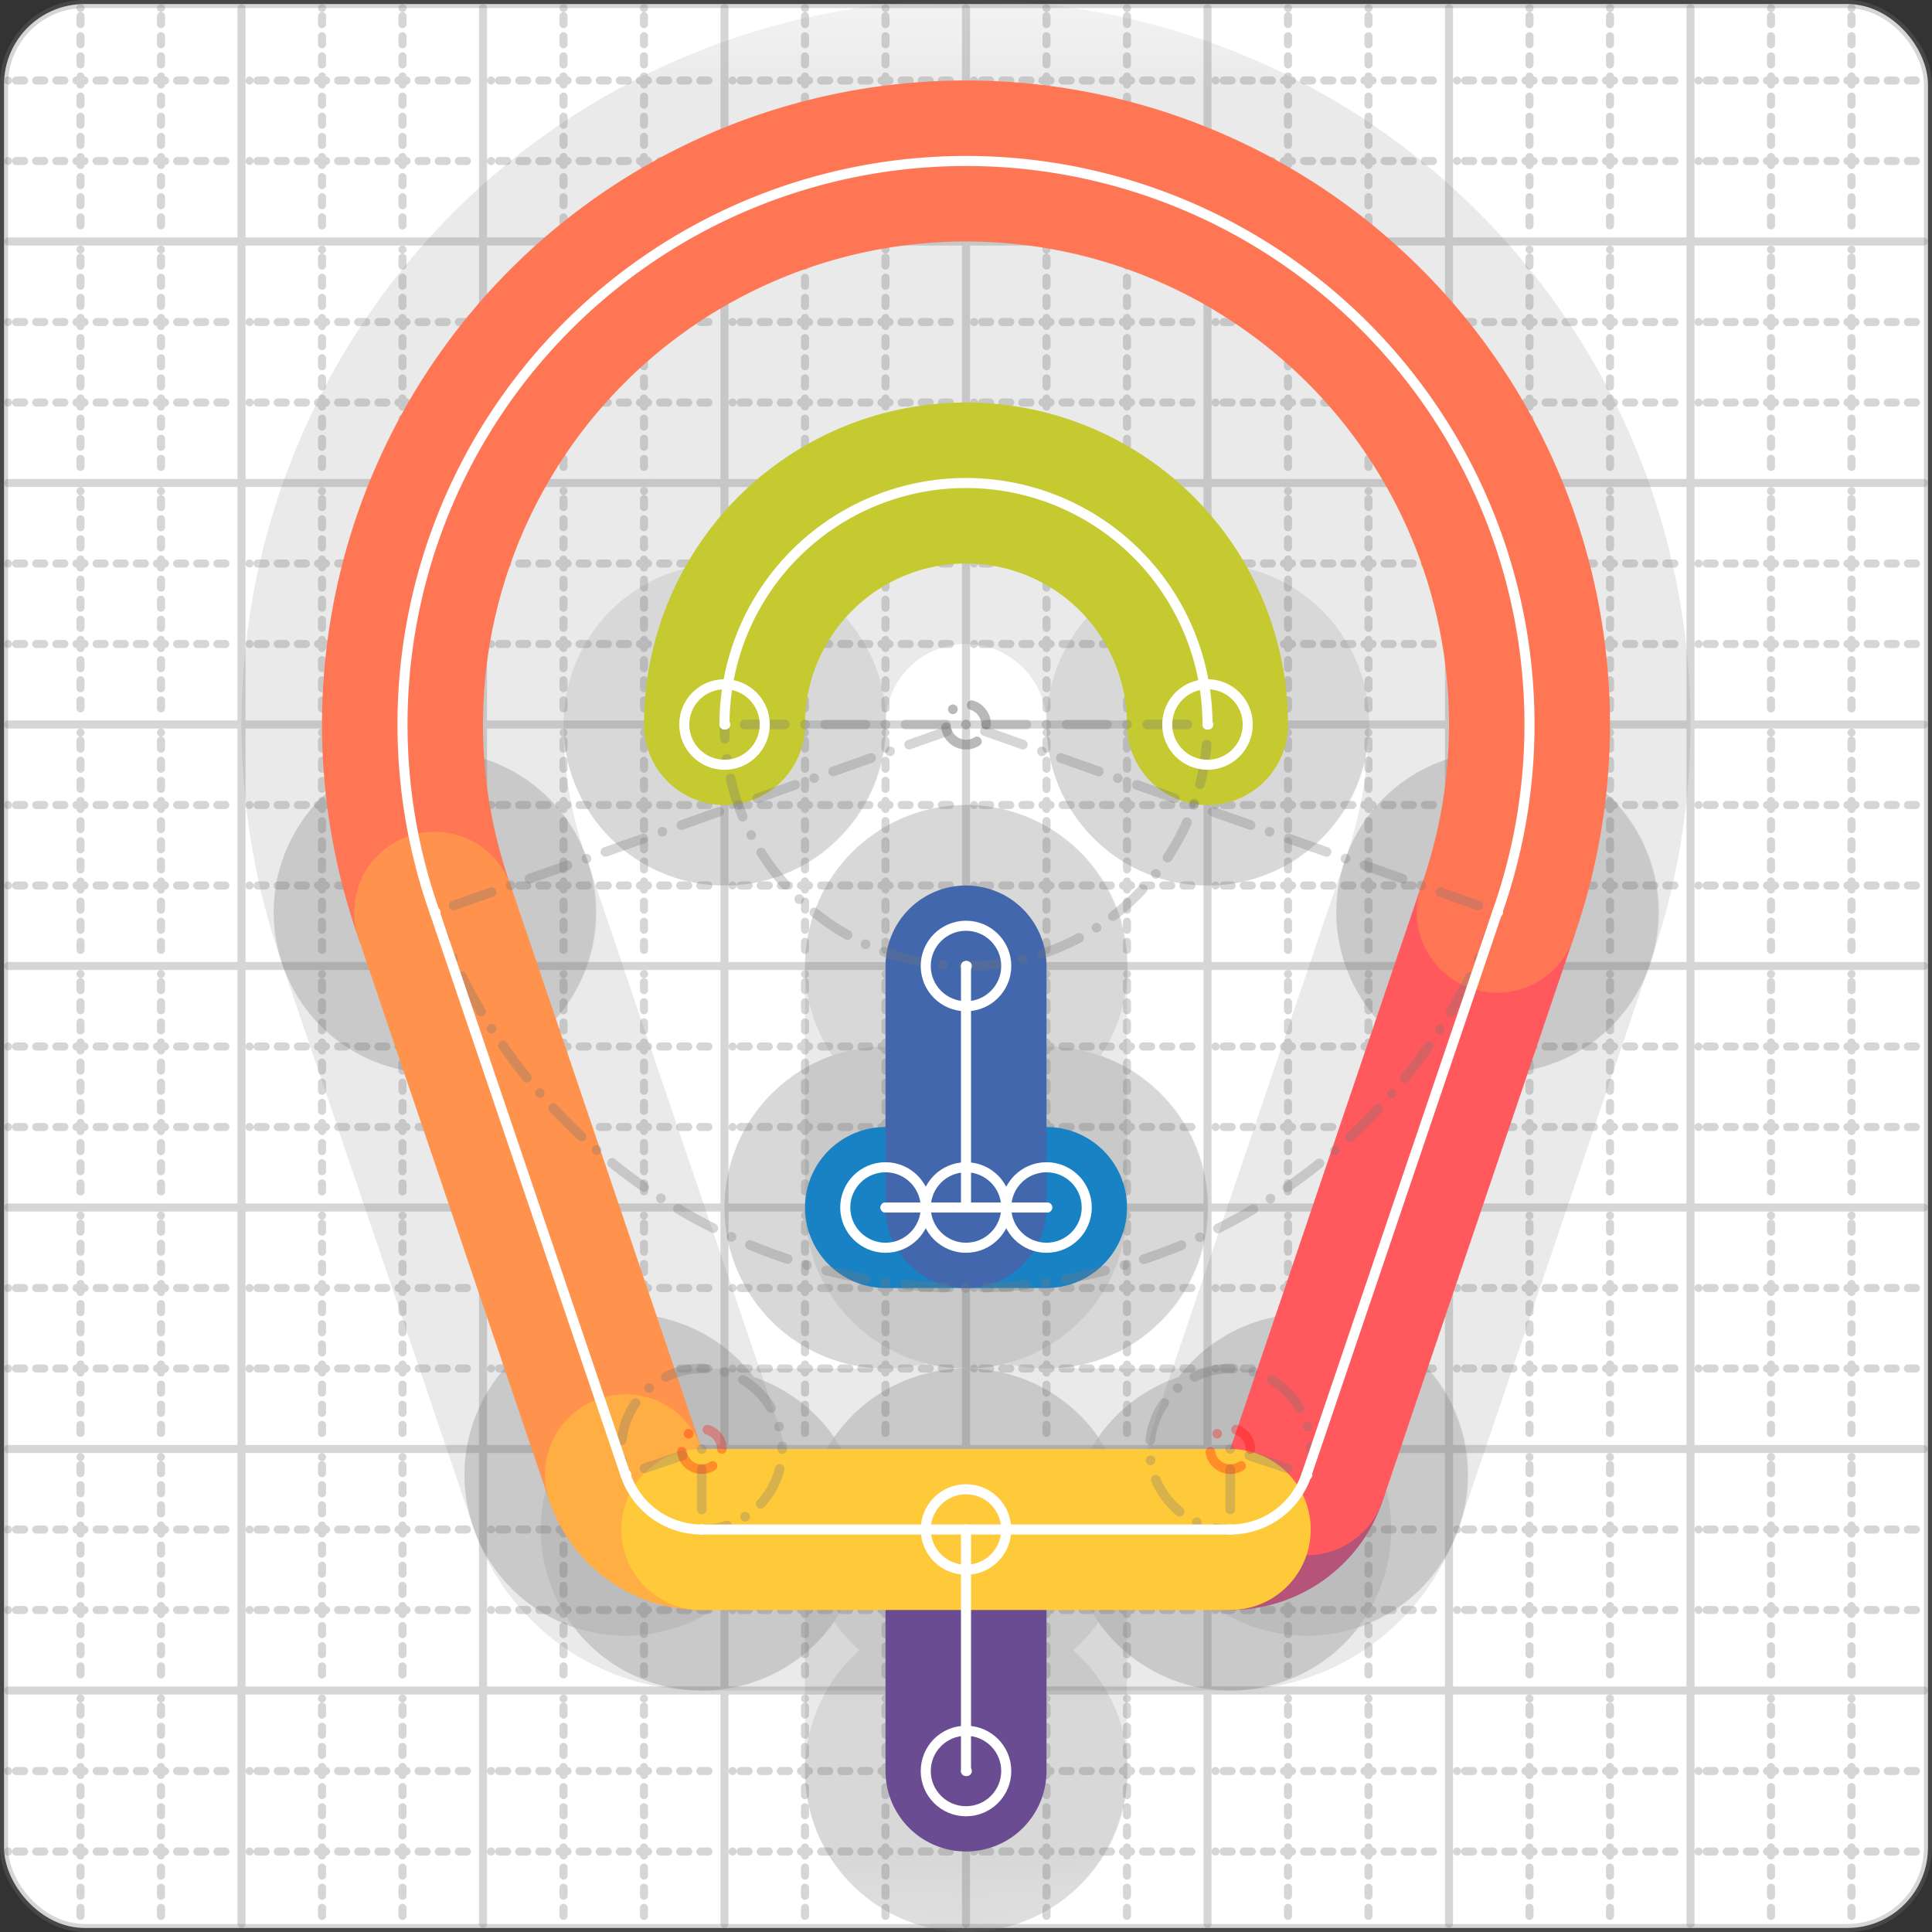 <svg xmlns="http://www.w3.org/2000/svg" width="24" height="24" viewBox="0 0 24 24" fill="none" stroke="currentColor" stroke-width="2" stroke-linecap="round" stroke-linejoin="round"><rect x="0" y="0" width="24" height="24" fill="#333333" stroke="none"/><style>
  @media screen and (prefers-color-scheme: light) {
    .svg-preview-grid-rect { fill: none }
  }
  @media screen and (prefers-color-scheme: dark) {
    .svg-preview-grid-rect { fill: none }
    .svg
    .svg-preview-grid-group,
    .svg-preview-radii-group,
    .svg-preview-shadow-mask-group,
    .svg-preview-shadow-group {
      stroke: #fff;
    }
  }
</style><g class="svg-preview-grid-group" stroke-linecap="butt" stroke-width="0.1" stroke="#777" stroke-opacity="0.3"><rect class="svg-preview-grid-rect" width="23.9" height="23.9" x="0.05" y="0.05" rx="1" fill="#fff"></rect><path stroke-dasharray="0 0.1 0.1 0.15 0.1 0.15 0.1 0.15 0.1 0.15 0.1 0.15 0.1 0.15 0.1 0.15 0.1 0.15 0.1 0.15 0.1 0.15 0.1 0.15 0 0.15" stroke-width="0.1" d="M0.1 1h23.8M1 0.1v23.8M0.1 2h23.8M2 0.1v23.8M0.1 4h23.8M4 0.1v23.8M0.1 5h23.8M5 0.1v23.8M0.1 7h23.8M7 0.1v23.8M0.1 8h23.8M8 0.1v23.8M0.1 10h23.8M10 0.1v23.8M0.1 11h23.8M11 0.1v23.8M0.1 13h23.8M13 0.1v23.8M0.1 14h23.8M14 0.1v23.8M0.1 16h23.8M16 0.1v23.8M0.1 17h23.8M17 0.1v23.8M0.1 19h23.8M19 0.1v23.8M0.1 20h23.8M20 0.1v23.8M0.1 22h23.8M22 0.1v23.8M0.1 23h23.8M23 0.1v23.8"></path><path d="M0.1 3h23.8M3 0.1v23.8M0.1 6h23.8M6 0.1v23.8M0.1 9h23.8M9 0.1v23.8M0.1 12h23.8M12 0.1v23.8M0.1 15h23.8M15 0.1v23.8M0.1 18h23.8M18 0.1v23.8M0.1 21h23.8M21 0.1v23.8"></path></g><g class="svg-preview-shadow-mask-group" stroke-width="4" stroke="#777" stroke-opacity="0.15"><mask id="svg-preview-shadow-mask-0" maskUnits="userSpaceOnUse" stroke-opacity="1" stroke-width="4" stroke="#000"><rect x="0" y="0" width="24" height="24" fill="#fff" stroke="none" rx="1"></rect><path d="M11 15h.01M13 15h.01"></path></mask><mask id="svg-preview-shadow-mask-1" maskUnits="userSpaceOnUse" stroke-opacity="1" stroke-width="4" stroke="#000"><rect x="0" y="0" width="24" height="24" fill="#fff" stroke="none" rx="1"></rect><path d="M12 12h.01M12 15h.01"></path></mask><mask id="svg-preview-shadow-mask-2" maskUnits="userSpaceOnUse" stroke-opacity="1" stroke-width="4" stroke="#000"><rect x="0" y="0" width="24" height="24" fill="#fff" stroke="none" rx="1"></rect><path d="M12 19h.01M12 22h.01"></path></mask><mask id="svg-preview-shadow-mask-3" maskUnits="userSpaceOnUse" stroke-opacity="1" stroke-width="4" stroke="#000"><rect x="0" y="0" width="24" height="24" fill="#fff" stroke="none" rx="1"></rect><path d="M15.282 19h.01M16.23 18.32h.01M18.6 11.332h.01M5.4 11.332h.01M7.77 18.32h.01M8.718 19h.01"></path></mask><mask id="svg-preview-shadow-mask-4" maskUnits="userSpaceOnUse" stroke-opacity="1" stroke-width="4" stroke="#000"><rect x="0" y="0" width="24" height="24" fill="#fff" stroke="none" rx="1"></rect><path d="M9 9h.01M15 9h.01"></path></mask></g><g class="svg-preview-shadow-group" stroke-width="4" stroke="#777" stroke-opacity="0.15"><path mask="url(#svg-preview-shadow-mask-0)" d="M 11 15 L 13 15"></path><path mask="url(#svg-preview-shadow-mask-1)" d="M 12 12 L 12 15"></path><path mask="url(#svg-preview-shadow-mask-2)" d="M 12 19 L 12 22"></path><path mask="url(#svg-preview-shadow-mask-3)" d="M 15.282 19 A1 1 0 0 0 16.23 18.32"></path><path mask="url(#svg-preview-shadow-mask-3)" d="M 16.23 18.32 L 18.6 11.332"></path><path mask="url(#svg-preview-shadow-mask-3)" d="M 18.6 11.332 A7 7 0 1 0 5.4 11.332"></path><path mask="url(#svg-preview-shadow-mask-3)" d="M 5.4 11.332 L 7.77 18.32"></path><path mask="url(#svg-preview-shadow-mask-3)" d="M 7.77 18.32 A1 1 0 0 0 8.718 19"></path><path mask="url(#svg-preview-shadow-mask-3)" d="M 8.718 19 L 15.282 19"></path><path mask="url(#svg-preview-shadow-mask-4)" d="M 9 9 A3 3 0 1 1 15 9"></path><path d="M11 15h.01M13 15h.01M12 12h.01M12 15h.01M12 19h.01M12 22h.01M15.282 19h.01M16.23 18.32h.01M18.6 11.332h.01M5.4 11.332h.01M7.77 18.32h.01M8.718 19h.01M9 9h.01M15 9h.01"></path></g><g class="svg-preview-handles-group" stroke-width="0.12" stroke="#777" stroke-opacity="0.6"></g><g class="svg-preview-colored-path-group"><path d="M 11 15 L 13 15" stroke="#1982c4"></path><path d="M 12 12 L 12 15" stroke="#4267AC"></path><path d="M 12 19 L 12 22" stroke="#6a4c93"></path><path d="M 15.282 19 A1 1 0 0 0 16.23 18.32" stroke="#B55379"></path><path d="M 16.23 18.32 L 18.6 11.332" stroke="#FF595E"></path><path d="M 18.6 11.332 A7 7 0 1 0 5.4 11.332" stroke="#FF7655"></path><path d="M 5.4 11.332 L 7.77 18.32" stroke="#ff924c"></path><path d="M 7.77 18.32 A1 1 0 0 0 8.718 19" stroke="#FFAE43"></path><path d="M 8.718 19 L 15.282 19" stroke="#ffca3a"></path><path d="M 9 9 A3 3 0 1 1 15 9" stroke="#C5CA30"></path></g><g class="svg-preview-radii-group" stroke-width="0.12" stroke-dasharray="0 0.25 0.25" stroke="#777" stroke-opacity="0.3"><path d="M15.282 19 15.283 18 16.23 18.32"></path><circle cy="18" cx="15.283" r="0.25" stroke-dasharray="0" stroke="red"></circle><circle cy="18" cx="15.283" r="1"></circle><path d="M18.6 11.332 12 9 5.4 11.332"></path><circle cy="9" cx="12" r="0.25" stroke-dasharray="0"></circle><circle cy="9" cx="12" r="7"></circle><path d="M7.77 18.32 8.717 18 8.718 19"></path><circle cy="18" cx="8.717" r="0.25" stroke-dasharray="0" stroke="red"></circle><circle cy="18" cx="8.717" r="1"></circle><path d="M9 9 12 9 15 9"></path><circle cy="9" cx="12" r="0.25" stroke-dasharray="0"></circle><circle cy="9" cx="12" r="3"></circle></g><g class="svg-preview-control-path-marker-mask-group" stroke-width="1" stroke="#000"><mask id="svg-preview-control-path-marker-mask-0" maskUnits="userSpaceOnUse"><rect x="0" y="0" width="24" height="24" fill="#fff" stroke="none" rx="1"></rect><path d="M11 15h.01"></path><path d="M13 15h.01"></path></mask><mask id="svg-preview-control-path-marker-mask-1" maskUnits="userSpaceOnUse"><rect x="0" y="0" width="24" height="24" fill="#fff" stroke="none" rx="1"></rect><path d="M12 12h.01"></path><path d="M12 15h.01"></path></mask><mask id="svg-preview-control-path-marker-mask-2" maskUnits="userSpaceOnUse"><rect x="0" y="0" width="24" height="24" fill="#fff" stroke="none" rx="1"></rect><path d="M12 19h.01"></path><path d="M12 22h.01"></path></mask><mask id="svg-preview-control-path-marker-mask-3" maskUnits="userSpaceOnUse"><rect x="0" y="0" width="24" height="24" fill="#fff" stroke="none" rx="1"></rect><path d="M15.282 19h.01"></path><path d="M16.23 18.32h.01"></path></mask><mask id="svg-preview-control-path-marker-mask-4" maskUnits="userSpaceOnUse"><rect x="0" y="0" width="24" height="24" fill="#fff" stroke="none" rx="1"></rect><path d="M16.23 18.32h.01"></path><path d="M18.6 11.332h.01"></path></mask><mask id="svg-preview-control-path-marker-mask-5" maskUnits="userSpaceOnUse"><rect x="0" y="0" width="24" height="24" fill="#fff" stroke="none" rx="1"></rect><path d="M18.6 11.332h.01"></path><path d="M5.4 11.332h.01"></path></mask><mask id="svg-preview-control-path-marker-mask-6" maskUnits="userSpaceOnUse"><rect x="0" y="0" width="24" height="24" fill="#fff" stroke="none" rx="1"></rect><path d="M5.4 11.332h.01"></path><path d="M7.77 18.32h.01"></path></mask><mask id="svg-preview-control-path-marker-mask-7" maskUnits="userSpaceOnUse"><rect x="0" y="0" width="24" height="24" fill="#fff" stroke="none" rx="1"></rect><path d="M7.77 18.32h.01"></path><path d="M8.718 19h.01"></path></mask><mask id="svg-preview-control-path-marker-mask-8" maskUnits="userSpaceOnUse"><rect x="0" y="0" width="24" height="24" fill="#fff" stroke="none" rx="1"></rect><path d="M8.718 19h.01"></path><path d="M15.282 19h.01"></path></mask><mask id="svg-preview-control-path-marker-mask-9" maskUnits="userSpaceOnUse"><rect x="0" y="0" width="24" height="24" fill="#fff" stroke="none" rx="1"></rect><path d="M9 9h.01"></path><path d="M15 9h.01"></path></mask></g><g class="svg-preview-control-path-group" stroke="#fff" stroke-width="0.125"><path mask="url(#svg-preview-control-path-marker-mask-0)" d="M 11 15 L 13 15"></path><path mask="url(#svg-preview-control-path-marker-mask-1)" d="M 12 12 L 12 15"></path><path mask="url(#svg-preview-control-path-marker-mask-2)" d="M 12 19 L 12 22"></path><path mask="url(#svg-preview-control-path-marker-mask-3)" d="M 15.282 19 A1 1 0 0 0 16.23 18.32"></path><path mask="url(#svg-preview-control-path-marker-mask-4)" d="M 16.23 18.32 L 18.6 11.332"></path><path mask="url(#svg-preview-control-path-marker-mask-5)" d="M 18.6 11.332 A7 7 0 1 0 5.4 11.332"></path><path mask="url(#svg-preview-control-path-marker-mask-6)" d="M 5.4 11.332 L 7.77 18.32"></path><path mask="url(#svg-preview-control-path-marker-mask-7)" d="M 7.77 18.32 A1 1 0 0 0 8.718 19"></path><path mask="url(#svg-preview-control-path-marker-mask-8)" d="M 8.718 19 L 15.282 19"></path><path mask="url(#svg-preview-control-path-marker-mask-9)" d="M 9 9 A3 3 0 1 1 15 9"></path></g><g class="svg-preview-control-path-marker-group" stroke="#fff" stroke-width="0.125"><path d="M11 15h.01M13 15h.01M12 12h.01M12 15h.01M12 19h.01M12 22h.01M15.282 19h.01M16.23 18.32h.01M16.23 18.32h.01M18.6 11.332h.01M18.6 11.332h.01M5.4 11.332h.01M5.4 11.332h.01M7.77 18.32h.01M7.77 18.32h.01M8.718 19h.01M8.718 19h.01M15.282 19h.01M9 9h.01M15 9h.01"></path><circle cx="11" cy="15" r="0.5"></circle><circle cx="13" cy="15" r="0.5"></circle><circle cx="12" cy="12" r="0.5"></circle><circle cx="12" cy="15" r="0.5"></circle><circle cx="12" cy="19" r="0.5"></circle><circle cx="12" cy="22" r="0.5"></circle><circle cx="9" cy="9" r="0.5"></circle><circle cx="15" cy="9" r="0.5"></circle></g><g class="svg-preview-handles-group" stroke-width="0.12" stroke="#FFF" stroke-opacity="0.3"></g></svg>